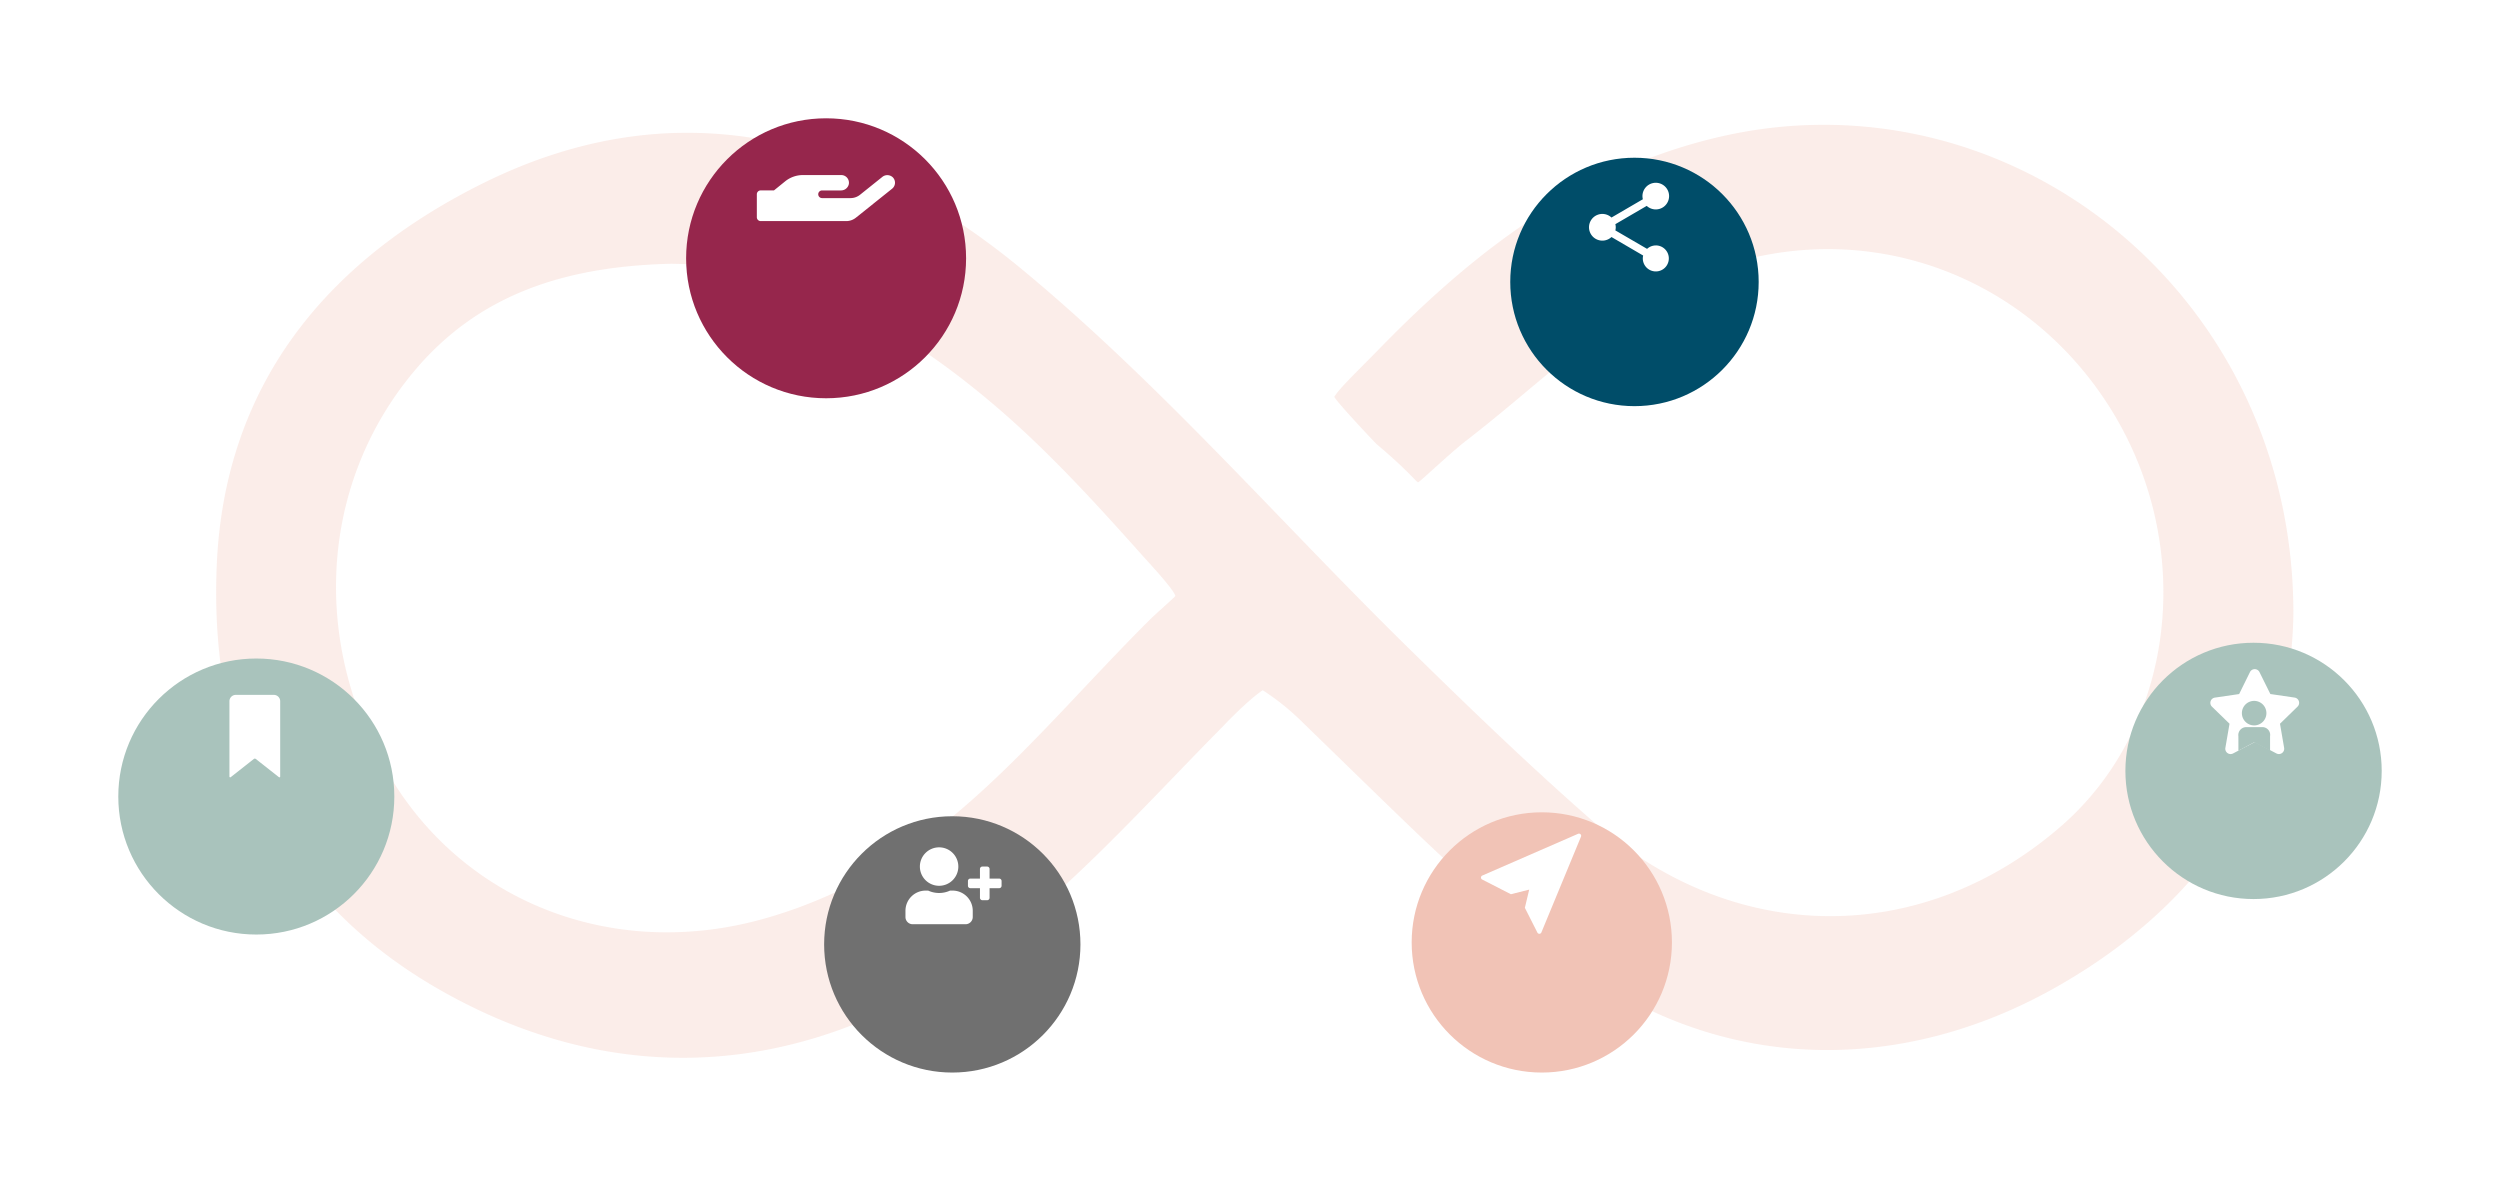 <svg xmlns="http://www.w3.org/2000/svg" xmlns:xlink="http://www.w3.org/1999/xlink" width="634" height="302" viewBox="0 0 634 302">
  <defs>
    <filter id="Ellipse_232" x="144" y="0" width="131" height="131" filterUnits="userSpaceOnUse">
      <feOffset dy="15" input="SourceAlpha"/>
      <feGaussianBlur stdDeviation="10" result="blur"/>
      <feFlood flood-opacity="0.102"/>
      <feComposite operator="in" in2="blur"/>
      <feComposite in="SourceGraphic"/>
    </filter>
    <filter id="Ellipse_233" x="328" y="176" width="126" height="126" filterUnits="userSpaceOnUse">
      <feOffset dy="15" input="SourceAlpha"/>
      <feGaussianBlur stdDeviation="10" result="blur-2"/>
      <feFlood flood-opacity="0.102"/>
      <feComposite operator="in" in2="blur-2"/>
      <feComposite in="SourceGraphic"/>
    </filter>
    <filter id="Ellipse_234" x="509" y="133" width="125" height="125" filterUnits="userSpaceOnUse">
      <feOffset dy="15" input="SourceAlpha"/>
      <feGaussianBlur stdDeviation="10" result="blur-3"/>
      <feFlood flood-opacity="0.102"/>
      <feComposite operator="in" in2="blur-3"/>
      <feComposite in="SourceGraphic"/>
    </filter>
    <filter id="Ellipse_235" x="353" y="10" width="123" height="123" filterUnits="userSpaceOnUse">
      <feOffset dy="15" input="SourceAlpha"/>
      <feGaussianBlur stdDeviation="10" result="blur-4"/>
      <feFlood flood-opacity="0.102"/>
      <feComposite operator="in" in2="blur-4"/>
      <feComposite in="SourceGraphic"/>
    </filter>
    <filter id="Ellipse_236" x="179" y="177" width="125" height="125" filterUnits="userSpaceOnUse">
      <feOffset dy="15" input="SourceAlpha"/>
      <feGaussianBlur stdDeviation="10" result="blur-5"/>
      <feFlood flood-opacity="0.102"/>
      <feComposite operator="in" in2="blur-5"/>
      <feComposite in="SourceGraphic"/>
    </filter>
    <filter id="Ellipse_237" x="0" y="137" width="130" height="130" filterUnits="userSpaceOnUse">
      <feOffset dy="15" input="SourceAlpha"/>
      <feGaussianBlur stdDeviation="10" result="blur-6"/>
      <feFlood flood-opacity="0.102"/>
      <feComposite operator="in" in2="blur-6"/>
      <feComposite in="SourceGraphic"/>
    </filter>
  </defs>
  <g id="Component_1114_1" data-name="Component 1114 – 1" transform="translate(30 15)">
    <g id="Group_1058" data-name="Group 1058" transform="translate(-1084 -287)">
      <g id="Group_1022" data-name="Group 1022" transform="translate(-11 -39)">
        <path id="Path_696" data-name="Path 696" d="M1031.58,263.707c-.614,38.758-21.09,72.767-60.89,95-39.118,21.848-83.764,21.176-120.33-5.271-26.406-19.1-32.315-25.688-69.759-62A62.9,62.9,0,0,0,770.2,283c-1.329.886-4.721,3.53-10.269,9.351-21.158,21.4-41.517,44.736-66.282,61.147-41.218,27.318-86.989,30.867-131.355,5.931-41.7-23.438-59.421-61.958-57.335-108.438,2.032-45.3,27.562-76.629,67.2-96.4,50.551-25.212,97.177-11.3,137.145,21.806,34.991,28.988,65.144,63.782,97.7,95.745,15.573,15.292,31.31,30.473,47.749,44.814,35.638,31.086,82.9,31,117.967.484,29.041-25.277,34.366-71.1,12.329-106.108-23.1-36.7-68.839-51.18-109.841-31.131-19.547,9.557-35.782,25.94-53.34,39.461-3.918,3.018-11.448,10.17-12.232,10.613-.3.168-2.489-2.912-10.632-9.747-4.878-5.108-10.822-11.646-10.633-11.962,1.329-2.215,6.387-6.993,11.158-11.9,24.721-25.44,51.854-46.139,87.2-54.15C959.974,125.909,1031.7,182.446,1031.58,263.707ZM620.091,174.852c-27.219.673-49.181,7.913-65.564,27.817-24.072,29.244-25.81,70.51-4.426,104.2,19.565,30.824,56.664,44.581,93.861,34.012,43.43-12.341,66.723-44.884,97.443-75.6,1.652-1.653,6.687-6.025,6.645-6.2-.381-1.608-6.866-8.58-8.289-10.173-11.873-13.294-23.981-26.608-37.523-38.132C678.024,190.162,650.927,175.091,620.091,174.852Z" transform="translate(615.024 203.037)" fill="rgba(241,195,182,0.3)"/>
        <g transform="matrix(1, 0, 0, 1, 1065, 311)" filter="url(#Ellipse_232)">
          <circle id="Ellipse_232-2" data-name="Ellipse 232" cx="35.5" cy="35.5" r="35.5" transform="translate(174 15)" fill="#96264c"/>
        </g>
        <path id="Icon_awesome-hand-holding" data-name="Icon awesome-hand-holding" d="M34.386,22.993a2.013,2.013,0,0,0-2.591,0l-5.62,4.5a3.873,3.873,0,0,1-2.433.852h-7.2a.973.973,0,0,1,0-1.946h4.763a2.025,2.025,0,0,0,2.026-1.618,1.949,1.949,0,0,0-1.92-2.281H11.679a7.159,7.159,0,0,0-4.507,1.6L4.343,26.393H.973A.976.976,0,0,0,0,27.366V33.2a.976.976,0,0,0,.973.973h21.7a3.9,3.9,0,0,0,2.433-.852l9.2-7.36a1.945,1.945,0,0,0,.08-2.973Z" transform="translate(1256.935 332.895)" fill="#fff"/>
        <g transform="matrix(1, 0, 0, 1, 1065, 311)" filter="url(#Ellipse_233)">
          <circle id="Ellipse_233-2" data-name="Ellipse 233" cx="33" cy="33" r="33" transform="translate(358 191)" fill="#f1c3b6"/>
        </g>
        <path id="Icon_ionic-ios-send" data-name="Icon ionic-ios-send" d="M29.113,4.56,4.818,15.149a.557.557,0,0,0,.02,1.013l7.253,3.713,4.641-1.166-1.1,4.611,3.176,6.28a.559.559,0,0,0,1.006-.013L29.861,5.294a.557.557,0,0,0-.748-.734Z" transform="translate(1436.072 517.9)" fill="#fff"/>
        <g transform="matrix(1, 0, 0, 1, 1065, 311)" filter="url(#Ellipse_234)">
          <circle id="Ellipse_234-2" data-name="Ellipse 234" cx="32.5" cy="32.5" r="32.5" transform="translate(539 148)" fill="#a9c3bc"/>
        </g>
        <g id="Group_1021" data-name="Group 1021" transform="translate(1625.546 480.696)">
          <path id="Icon_awesome-star" data-name="Icon awesome-star" d="M11.485.748,8.739,6.317l-6.145.9a1.347,1.347,0,0,0-.744,2.3L6.3,13.842l-1.051,6.12A1.345,1.345,0,0,0,7.2,21.379l5.5-2.89,5.5,2.89a1.346,1.346,0,0,0,1.952-1.417L19.1,13.842,23.547,9.51a1.347,1.347,0,0,0-.744-2.3l-6.145-.9L13.9.748a1.347,1.347,0,0,0-2.414,0Z" transform="translate(-1.441)" fill="#fff"/>
          <path id="Icon_awesome-user-alt" data-name="Icon awesome-user-alt" d="M5.03,6.22A3.11,3.11,0,1,0,1.92,3.11,3.11,3.11,0,0,0,5.03,6.22Z" transform="translate(6.077 8.048)" fill="#a9c3bc"/>
          <path id="Path_695" data-name="Path 695" d="M20,35.4l4.016-2.146L28.035,35.4V31.724a1.982,1.982,0,0,0-2.176-2.3H22.152A2.013,2.013,0,0,0,20,31.724C20.016,34.344,20,35.4,20,35.4Z" transform="translate(-12.892 -14.712)" fill="#a9c3bc"/>
        </g>
        <g transform="matrix(1, 0, 0, 1, 1065, 311)" filter="url(#Ellipse_235)">
          <circle id="Ellipse_235-2" data-name="Ellipse 235" cx="31.5" cy="31.5" r="31.5" transform="translate(383 25)" fill="#004d69"/>
        </g>
        <path id="Icon_material-share" data-name="Icon material-share" d="M21.426,18.888a3.286,3.286,0,0,0-2.212.869l-8.045-4.683a3.171,3.171,0,0,0,0-1.58l7.955-4.638a3.378,3.378,0,1,0-1.083-2.471,3.694,3.694,0,0,0,.1.79l-7.955,4.638a3.385,3.385,0,1,0,0,4.942l8.034,4.694a3.183,3.183,0,0,0-.09.733,3.3,3.3,0,1,0,3.3-3.3Z" transform="translate(1463.485 354.355)" fill="#fff"/>
        <g transform="matrix(1, 0, 0, 1, 1065, 311)" filter="url(#Ellipse_236)">
          <circle id="Ellipse_236-2" data-name="Ellipse 236" cx="32.5" cy="32.5" r="32.5" transform="translate(209 192)" fill="#707070"/>
        </g>
        <path id="Icon_awesome-user-plus" data-name="Icon awesome-user-plus" d="M23.768,7.923H21.33V5.485a.611.611,0,0,0-.609-.609H19.5a.611.611,0,0,0-.609.609V7.923H16.454a.611.611,0,0,0-.609.609V9.751a.611.611,0,0,0,.609.609h2.438V12.8a.611.611,0,0,0,.609.609H20.72a.611.611,0,0,0,.609-.609V10.36h2.438a.611.611,0,0,0,.609-.609V8.532a.611.611,0,0,0-.608-.609ZM8.532,9.751A4.875,4.875,0,1,0,3.657,4.876,4.875,4.875,0,0,0,8.532,9.751Zm3.413,1.219h-.636a6.63,6.63,0,0,1-5.553,0H5.119A5.12,5.12,0,0,0,0,16.088v1.585A1.829,1.829,0,0,0,1.828,19.5H15.236a1.829,1.829,0,0,0,1.828-1.828V16.089a5.12,5.12,0,0,0-5.118-5.119Z" transform="translate(1294.625 525.885)" fill="#fff"/>
        <g transform="matrix(1, 0, 0, 1, 1065, 311)" filter="url(#Ellipse_237)">
          <circle id="Ellipse_237-2" data-name="Ellipse 237" cx="35" cy="35" r="35" transform="translate(30 152)" fill="#a9c3bc"/>
        </g>
        <path id="Icon_ionic-ios-bookmark" data-name="Icon ionic-ios-bookmark" d="M9,4.984v19.1a.2.2,0,0,0,.322.161l5.872-4.625a.407.407,0,0,1,.483,0l5.872,4.625a.2.2,0,0,0,.322-.161V4.984a1.607,1.607,0,0,0-1.609-1.609H10.609A1.607,1.607,0,0,0,9,4.984Z" transform="translate(1114.185 483.847)" fill="#fff"/>
      </g>
    </g>
  </g>
</svg>
